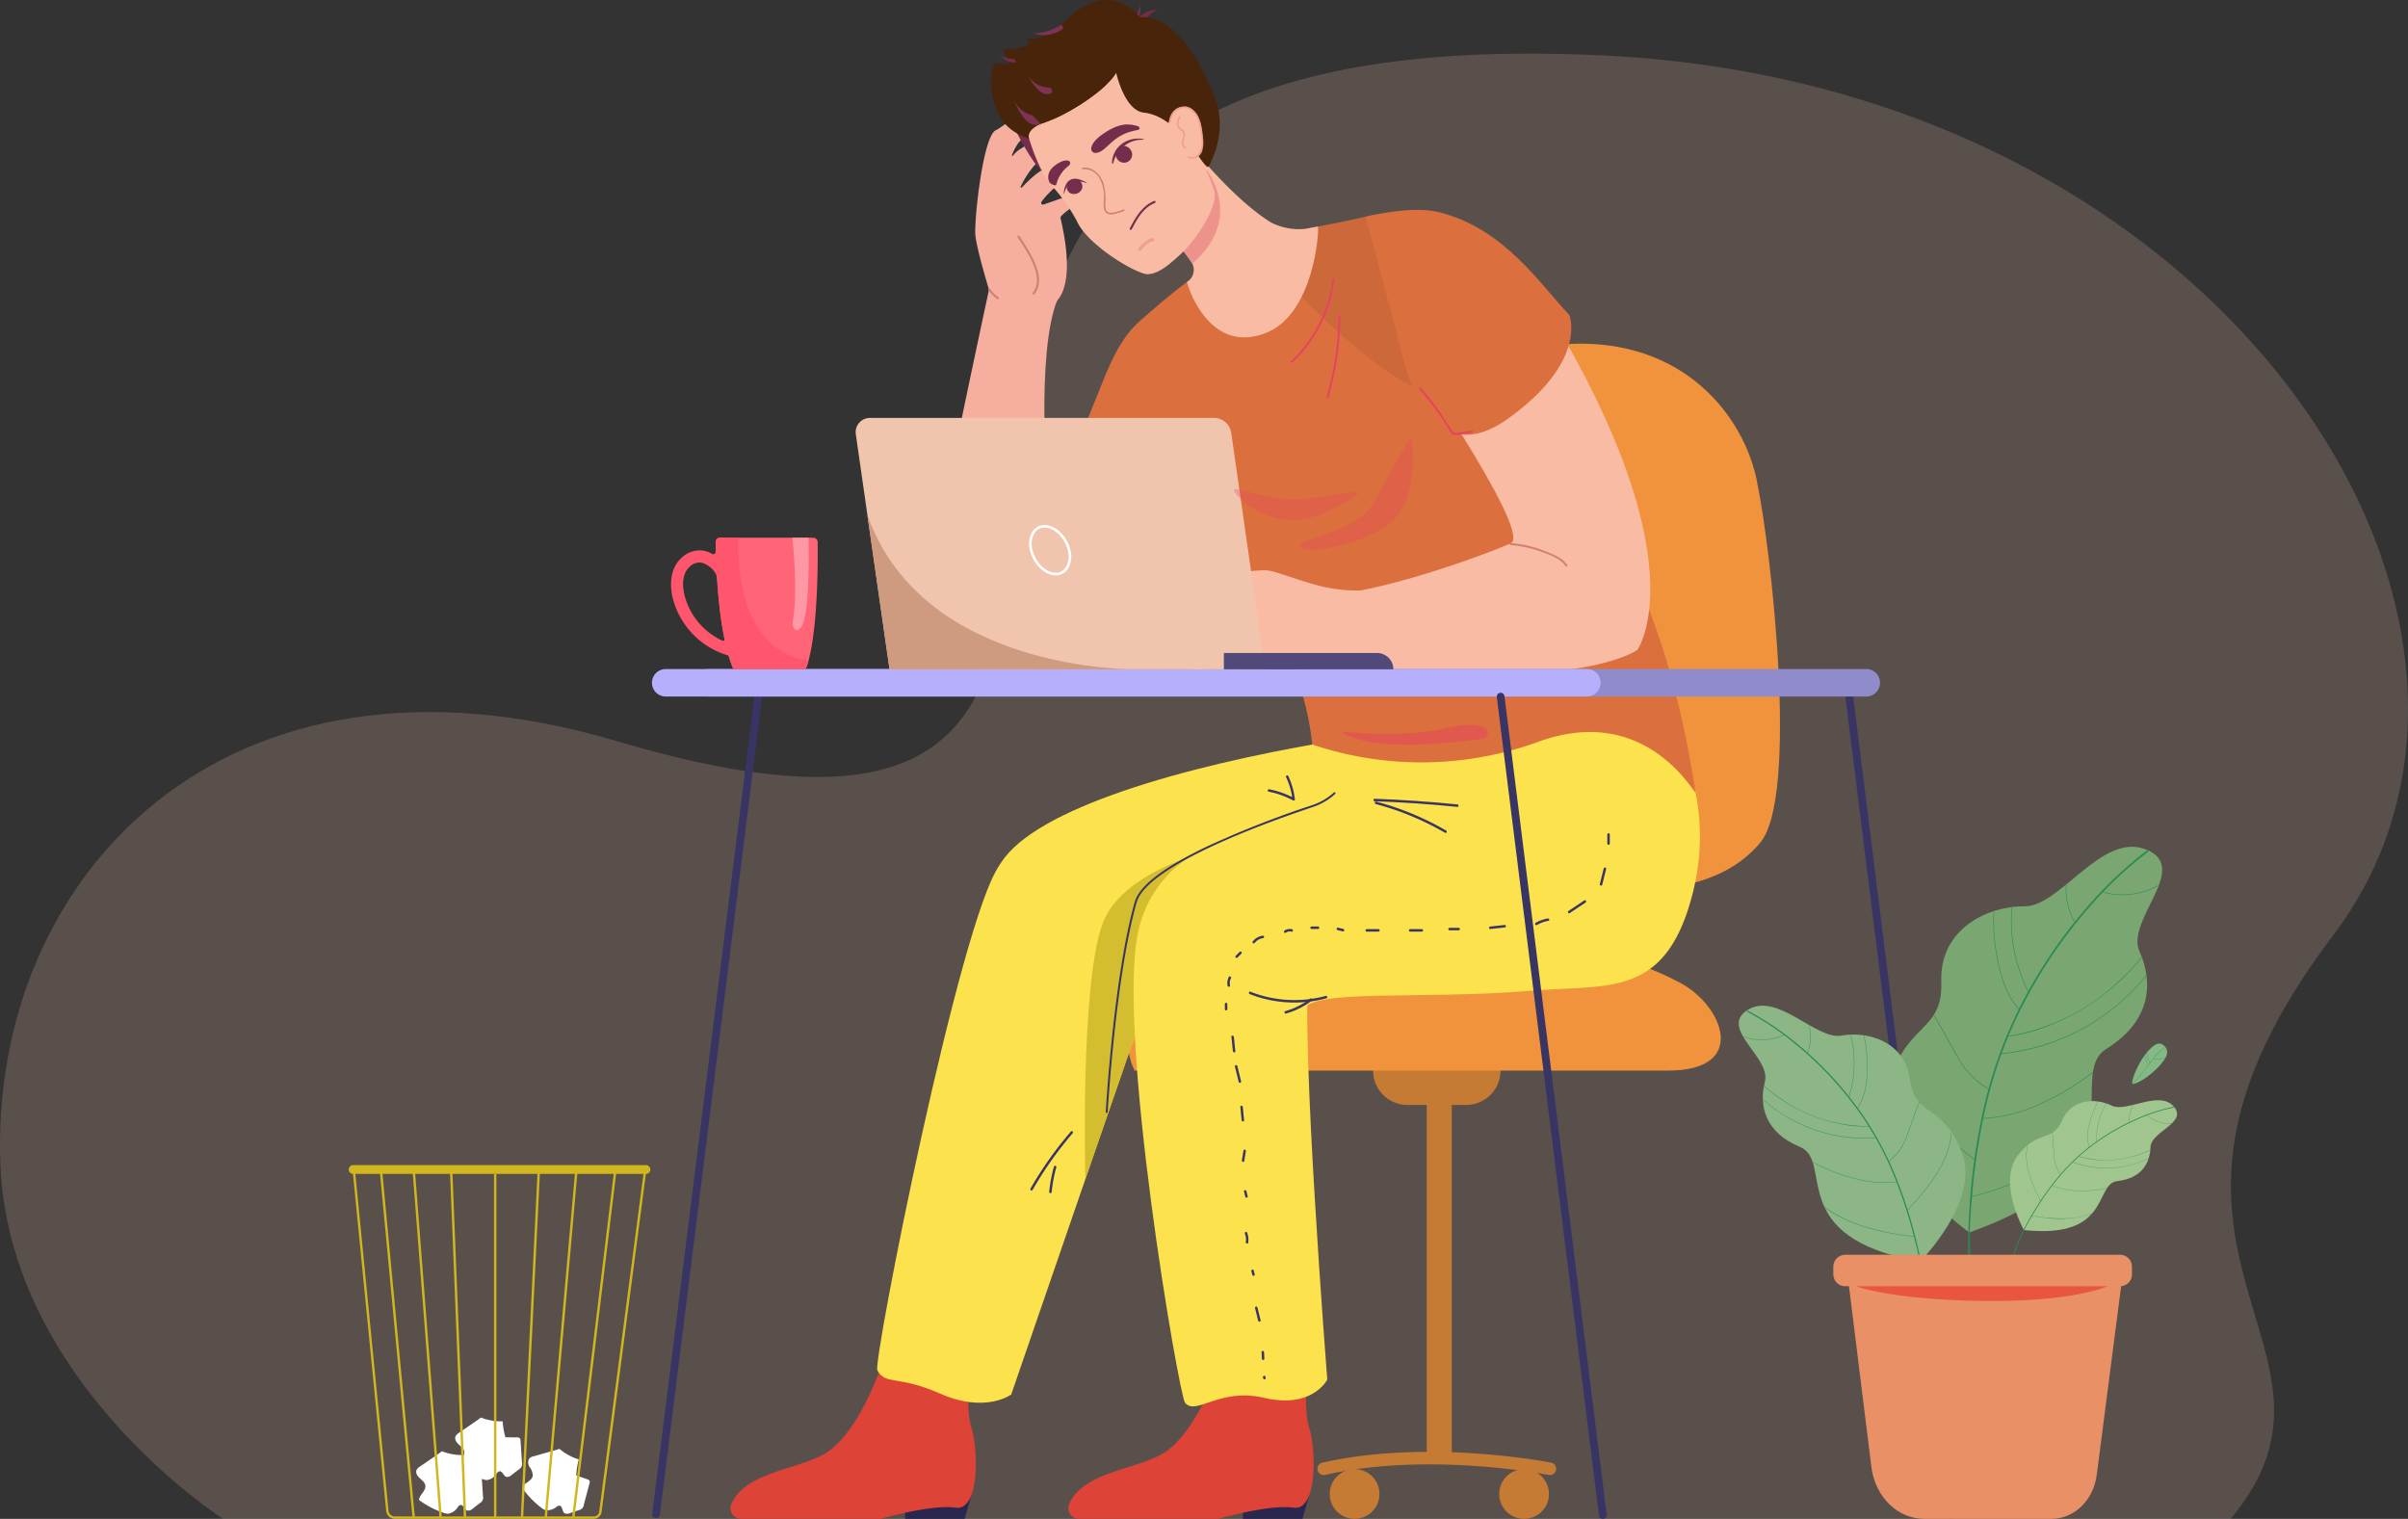 <svg xmlns="http://www.w3.org/2000/svg" xmlns:xlink="http://www.w3.org/1999/xlink" width="467.807" height="295.063" viewBox="0 0 467.807 295.063">
  <rect x="0" y="0" width="467.807" height="295.063" fill="#333333" stroke="none"/>
  <defs>
    <clipPath id="clip-path">
      <rect id="Rectangle_6545" data-name="Rectangle 6545" width="467.807" height="295.063" fill="none"/>
    </clipPath>
    <clipPath id="clip-path-3">
      <rect id="Rectangle_6530" data-name="Rectangle 6530" width="467.807" height="284.648" fill="none"/>
    </clipPath>
    <clipPath id="clip-path-4">
      <rect id="Rectangle_6539" data-name="Rectangle 6539" width="58.604" height="68.718" fill="#d1b61e"/>
    </clipPath>
    <clipPath id="clip-path-5">
      <rect id="Rectangle_6540" data-name="Rectangle 6540" width="48.879" height="2.868" fill="#e7191b"/>
    </clipPath>
    <clipPath id="clip-path-6">
      <rect id="Rectangle_6541" data-name="Rectangle 6541" width="28.57" height="3.852" fill="none"/>
    </clipPath>
    <clipPath id="clip-path-7">
      <rect id="Rectangle_6542" data-name="Rectangle 6542" width="21.851" height="21.411" fill="none"/>
    </clipPath>
    <clipPath id="clip-path-8">
      <rect id="Rectangle_6543" data-name="Rectangle 6543" width="24.208" height="6.009" fill="none"/>
    </clipPath>
  </defs>
  <g id="Group_3044" data-name="Group 3044" transform="translate(0 -0.001)">
    <g id="Group_3043" data-name="Group 3043" transform="translate(0 0.001)" clip-path="url(#clip-path)">
      <g id="Group_3042" data-name="Group 3042">
        <g id="Group_3041" data-name="Group 3041" clip-path="url(#clip-path)">
          <g id="Group_3025" data-name="Group 3025" transform="translate(0 10.414)" opacity="0.2">
            <g id="Group_3024" data-name="Group 3024">
              <g id="Group_3023" data-name="Group 3023" clip-path="url(#clip-path-3)">
                <path id="Path_801" data-name="Path 801" d="M433.361,317.493H43.336S1.6,290.906.064,248.416c-2.008-55.7,43.516-104.6,119.727-82.016,152.048,45.068-7.547-143.282,192.342-133.161C433.29,39.374,498.908,143.99,453.216,204.21c-47.029,61.982,8.265,79.594-19.855,113.282" transform="translate(0 -32.845)" fill="#f0c5af"/>
              </g>
            </g>
          </g>
          <path id="Path_802" data-name="Path 802" d="M562.683,648.174h11.389a6.685,6.685,0,0,0,0-13.37H562.683a6.685,6.685,0,0,0,0,13.37" transform="translate(-289.251 -433.514)" fill="#c67b35"/>
          <rect id="Rectangle_6531" data-name="Rectangle 6531" width="4.873" height="79.395" transform="translate(277.176 202.865)" fill="#c67b35"/>
          <path id="Path_803" data-name="Path 803" d="M523.12,894a1.228,1.228,0,0,0,.271-.03c20.142-4.589,43.206-.04,43.437.006a1.216,1.216,0,0,0,.481-2.384c-.235-.047-23.8-4.7-44.458.006a1.216,1.216,0,0,0,.269,2.4" transform="translate(-265.968 -607.441)" fill="#c67b35"/>
          <path id="Path_804" data-name="Path 804" d="M535.982,904.91a4.828,4.828,0,1,0-4.828,4.828,4.828,4.828,0,0,0,4.828-4.828" transform="translate(-235.067 -614.675)" fill="#c67b35"/>
          <path id="Path_805" data-name="Path 805" d="M639.832,904.91A4.828,4.828,0,1,0,635,909.738a4.828,4.828,0,0,0,4.828-4.828" transform="translate(-371.847 -614.675)" fill="#c67b35"/>
          <path id="Path_806" data-name="Path 806" d="M512.6,507.186s-2.228,18.57-1.733,26.493h-9.484s-.42-16.341,3.789-26.493,7.428,0,7.428,0" transform="translate(-203.777 -343.281)" fill="#383463"/>
          <path id="Path_807" data-name="Path 807" d="M525.995,605.628h-103.7s-6.517-10.974,10.155-18.255,46.753-1.154,57.337-3.382,22.972-3.551,38.363,4.528c8.537,4.482,13.443,17.109-2.154,17.109" transform="translate(-201.852 -397.653)" fill="#f0933c"/>
          <path id="Path_808" data-name="Path 808" d="M425.3,316.625c-9.886-.683-31.816-3.838-38.129-12.565-7.525-10.4,2.476-84,32.435-91.671s44.814,10.4,47.785,24.512,8.17,61.65.743,70.564-20.426,10.708-42.833,9.161" transform="translate(-126.144 -143.793)" fill="#f0933c"/>
          <path id="Path_809" data-name="Path 809" d="M880.083,917.97V920.4H891.66l1.332-4.7Z" transform="translate(-704.249 -625.338)" fill="#29274f"/>
          <path id="Path_810" data-name="Path 810" d="M906.625,837.789s-4.319,12.921-10.883,16.763c-5.293,3.1-15.408,3.562-18.1,9.717a2.077,2.077,0,0,0,1.825,2.929h27.162s9.883-2.868,14.547-2.169,4.442-11.082,3.109-15.436-.222-11.8-.222-11.8Z" transform="translate(-735.538 -572.135)" fill="#dd4336"/>
          <path id="Path_811" data-name="Path 811" d="M564.033,439.007s10.879,14.176,4.964,35.14c-5.388,19.1-16.428,16.337-31.312,17.593-21.192,1.787-43.319-.562-44,3.986-1.054,7.052-29.71-2.49-29.71-2.49s-33.079-16.028-29.955-24.458c7.979-21.533,107.185-33.951,130.012-29.771" transform="translate(-240.509 -299.253)" fill="#fce24c"/>
          <path id="Path_812" data-name="Path 812" d="M785.665,516.791c-7.66,10.558-24.606,96.374-23.7,98.047,1.594,2.937,4.056.931,12.2,4.53,8.84,3.906,13.811.166,13.811.166s5.806-16.916,15.666-45.5c3.538-10.256,7.373-21.356,11.26-32.584,12.913-37.3-22.229-34.325-29.24-24.663" transform="translate(-591.523 -348.635)" fill="#fce24c"/>
          <path id="Path_813" data-name="Path 813" d="M752.609,539.042c-4.258,12.256-3.24,49.36-3.24,49.36l9.614-27.84,9.756-34.4s-13.021,3.928-16.131,12.88" transform="translate(-538.516 -359.322)" fill="#d5bd30"/>
          <path id="Path_814" data-name="Path 814" d="M740.963,177.509s-6.781,31.347-8.449,40.989c-3.849,22.247,6.7,32.7,6.7,32.7s31.2,8.554,45.422-45.477l-11.487-19.8L752.97,218.371c-.882-1.2-2.825-28.705,1.218-38.726Z" transform="translate(-548.832 -121.223)" fill="#f6af9e"/>
          <path id="Path_815" data-name="Path 815" d="M673.108,917.97V920.4h11.577l1.332-4.7Z" transform="translate(-431.645 -625.338)" fill="#29274f"/>
          <path id="Path_816" data-name="Path 816" d="M699.65,837.789s-4.319,12.921-10.883,16.763c-5.293,3.1-15.408,3.562-18.1,9.717a2.078,2.078,0,0,0,1.825,2.929H699.65s9.883-2.868,14.547-2.169,4.442-11.082,3.109-15.436-.222-11.8-.222-11.8Z" transform="translate(-462.934 -572.135)" fill="#dd4336"/>
          <path id="Path_817" data-name="Path 817" d="M672.136,624.49c2.106,2.595,6.68-3,15.348-.959,9.407,2.216,12.279-3.536,12.279-3.536s-5.286-67.463-3.527-79.214c5.223-34.89-28.117-30.036-33.154-8.06-4.394,19.172,7.854,90.292,9.054,91.77" transform="translate(-441.912 -351.978)" fill="#fce24c"/>
          <path id="Path_818" data-name="Path 818" d="M500.669,142.6c22.182,38.283,40.271,50.612,48.106,101.4.2,1.271-9.1-17.554-30.49-9.789a66.5,66.5,0,0,1-43.959.543c-3.744-35.39-37.79-48.161-37.79-48.161l6.06-34.052c23.817-18.1,46.69-20.48,46.69-20.48s4.193-1.87,11.381,10.535" transform="translate(-219.392 -90.121)" fill="#db6f3d"/>
          <path id="Path_819" data-name="Path 819" d="M740.086,146.557s-.082,1.035-.258,2.82c-.093.964-.217,2.15-.369,3.51-.365,3.255-.9,7.5-1.626,12.115-2.134,13.489,1.745,17.875-4.389,21.691-1.191.739-10.909,23.783-11.834,23.622-14.658-2.547-21.852-16.381-19.267-21.015,6.3-11.291,7.447-21.225,13.977-26.911,2.375-2.067,5.79-5.111,9.1-7.521,4.935-3.6,10.238-5.867,12.822-7.295,1.168-.647,1.846-1.018,1.846-1.018" transform="translate(-494.819 -100.085)" fill="#db6f3d"/>
          <path id="Path_820" data-name="Path 820" d="M577.972,165.77a41.262,41.262,0,0,0-14.236.465c-7.051,1.695-19.331-8.63-28.509-17.722-2.717-2.693-5.16-5.274-7.115-7.407-.839-.916-1.589-1.747-2.23-2.47s-1.174-1.329-1.588-1.8c-.622-.718-.963-1.125-.963-1.125s6.02-.913,13.6-2.361c2.935-.562,6.105-1.2,9.251-1.9,10.82-2.41,11.546,2.66,23.239,8.171s18.42,27.32,8.554,26.154" transform="translate(-280.874 -89.345)" fill="#cc683a"/>
          <path id="Path_821" data-name="Path 821" d="M700.258,87.3a12.006,12.006,0,0,1-6.811-1.248c-10.091-6.3-22.362-23.3-21.135-23.3-.119.094-5.4,17.272-4.464,19.558.562,1.368,8.912,8.707,10.35,11.758a2.771,2.771,0,0,1-1.037,3.57c.2,1.135,4.513,14.346,15.516,9.815,9.024-3.717,10.145-19.256,9.939-20.6-.806.154-1.594.3-2.359.443" transform="translate(-446.563 -42.853)" fill="#fabba5"/>
          <path id="Path_822" data-name="Path 822" d="M467.759,260.051s22.062.223,35.6.751c22.56.881,29.989-4.4,29.989-4.4s12.263-17.023-17.361-65.849l-29.17,5.118s26.042,37.487,22.013,39.956c-1.272.779-34.93,14.084-44.583,9.227Z" transform="translate(-215.261 -130.133)" fill="#fabba5"/>
          <path id="Path_823" data-name="Path 823" d="M677.193,608.812A23.755,23.755,0,0,1,662.3,608c-.283-.111-.16-.574.128-.462a23.326,23.326,0,0,0,14.643.816.24.24,0,0,1,.127.462" transform="translate(-419.511 -414.88)" fill="#383463"/>
          <path id="Path_824" data-name="Path 824" d="M671.5,614.118a14.678,14.678,0,0,0,4.89-2.451c.245-.186.484.229.242.413a15.026,15.026,0,0,1-5,2.5.24.24,0,0,1-.127-.462" transform="translate(-421.801 -417.682)" fill="#383463"/>
          <path id="Path_825" data-name="Path 825" d="M685.957,475.169a14.25,14.25,0,0,1,1.3,4.531c.022.191-.216.284-.36.207a16.712,16.712,0,0,0-4.748-1.7c-.3-.059-.174-.521.127-.462a17.148,17.148,0,0,1,4.863,1.743l-.36.207a13.51,13.51,0,0,0-1.23-4.29c-.132-.277.281-.52.414-.242" transform="translate(-435.693 -324.414)" fill="#383463"/>
          <path id="Path_826" data-name="Path 826" d="M657.283,547.685a.192.192,0,0,0,.191-.181c.015-.272,1.519-26.293,5.629-40.727,2.012-7.068,24.486-15.271,34.055-18.469a12.117,12.117,0,0,0,4.516-2.6.191.191,0,1,0-.272-.269,11.977,11.977,0,0,1-4.365,2.506,189.237,189.237,0,0,0-20.06,7.875c-8.555,4.057-13.347,7.708-14.242,10.852-4.121,14.475-5.628,40.539-5.643,40.811a.192.192,0,0,0,.181.2h.01" transform="translate(-442.278 -331.473)" fill="#383463"/>
          <path id="Path_827" data-name="Path 827" d="M826.155,693.378a70.607,70.607,0,0,0-7.788,11.011.24.24,0,0,1-.414-.242,71.3,71.3,0,0,1,7.863-11.108c.2-.234.539.106.339.339" transform="translate(-617.762 -473.23)" fill="#383463"/>
          <path id="Path_828" data-name="Path 828" d="M829.48,714.5a27.718,27.718,0,0,0-.906,4.8c-.03.3-.509.307-.479,0a28.444,28.444,0,0,1,.923-4.928.24.24,0,0,1,.462.127" transform="translate(-624.263 -487.734)" fill="#383463"/>
          <path id="Path_829" data-name="Path 829" d="M581.924,489.37q8.058.287,16.081,1.1c.3.031.307.51,0,.479q-8.022-.817-16.081-1.1c-.307-.011-.308-.49,0-.479" transform="translate(-314.876 -334.195)" fill="#383463"/>
          <path id="Path_830" data-name="Path 830" d="M589.166,491.1a55.349,55.349,0,0,1,13.6,5.637.24.24,0,0,1-.242.413,54.882,54.882,0,0,0-13.483-5.589.24.24,0,0,1,.127-.462" transform="translate(-321.796 -335.37)" fill="#383463"/>
          <path id="Path_831" data-name="Path 831" d="M489.527,510.724v1.787a.24.24,0,0,1-.479,0v-1.787a.24.24,0,0,1,.479,0" transform="translate(-176.792 -348.621)" fill="#383463"/>
          <path id="Path_832" data-name="Path 832" d="M492.5,531.766l-.761,3.065a.24.24,0,0,1-.462-.128l.761-3.065a.24.24,0,0,1,.462.127" transform="translate(-180.475 -362.946)" fill="#383463"/>
          <path id="Path_833" data-name="Path 833" d="M506.977,551.977l-3.063,2.044c-.257.172-.5-.243-.242-.413l3.063-2.044c.257-.171.5.243.242.414" transform="translate(-198.953 -376.641)" fill="#383463"/>
          <path id="Path_834" data-name="Path 834" d="M528.7,563.15a6.59,6.59,0,0,0-2.221.806.239.239,0,0,1-.242-.413,6.967,6.967,0,0,1,2.336-.854c.3-.052.431.409.127.462" transform="translate(-227.891 -384.263)" fill="#383463"/>
          <path id="Path_835" data-name="Path 835" d="M555.742,567.18l-2.8.3c-.306.033-.3-.446,0-.479l2.8-.3c.306-.033.3.446,0,.479" transform="translate(-263.422 -387.005)" fill="#383463"/>
          <path id="Path_836" data-name="Path 836" d="M582.89,568.923H581.1a.24.24,0,0,1,0-.479h1.787a.24.24,0,0,1,0,.479" transform="translate(-299.502 -388.196)" fill="#383463"/>
          <path id="Path_837" data-name="Path 837" d="M605.946,569.728h-2.3a.24.24,0,0,1,0-.479h2.3a.24.24,0,0,1,0,.479" transform="translate(-329.707 -388.746)" fill="#383463"/>
          <path id="Path_838" data-name="Path 838" d="M632.519,569.728h-2.3a.24.24,0,0,1,0-.479h2.3a.24.24,0,0,1,0,.479" transform="translate(-364.706 -388.746)" fill="#383463"/>
          <path id="Path_839" data-name="Path 839" d="M652.886,569.056l-1.02-.26a.239.239,0,0,1,.127-.461l1.02.259a.24.24,0,0,1-.127.462" transform="translate(-392.022 -388.116)" fill="#383463"/>
          <path id="Path_840" data-name="Path 840" d="M668.539,568.117h-1.277a.24.24,0,0,1,0-.479h1.277a.24.24,0,0,1,0,.479" transform="translate(-412.471 -387.646)" fill="#383463"/>
          <path id="Path_841" data-name="Path 841" d="M684.589,569.674a1.37,1.37,0,0,0-1.1.2c-.258.169-.5-.245-.242-.413a1.851,1.851,0,0,1,1.467-.247c.3.072.173.534-.127.461" transform="translate(-433.696 -388.684)" fill="#383463"/>
          <path id="Path_842" data-name="Path 842" d="M702.9,573.758a2.331,2.331,0,0,0-1.575.9c-.184.242-.6,0-.413-.242a2.867,2.867,0,0,1,1.988-1.142c.305-.037.3.442,0,.479" transform="translate(-457.551 -391.497)" fill="#383463"/>
          <path id="Path_843" data-name="Path 843" d="M715.688,583.346l-.766.766a.239.239,0,0,1-.338-.339l.766-.766a.24.24,0,0,1,.339.339" transform="translate(-474.515 -398.094)" fill="#383463"/>
          <path id="Path_844" data-name="Path 844" d="M721.751,598.55a1.981,1.981,0,0,0-.185,1.357c.065.3-.4.429-.462.127a2.509,2.509,0,0,1,.233-1.726c.143-.273.557-.031.414.242" transform="translate(-482.609 -408.509)" fill="#383463"/>
          <path id="Path_845" data-name="Path 845" d="M723.85,614.6v1.021a.24.24,0,0,1-.479,0V614.6a.24.24,0,0,1,.479,0" transform="translate(-485.416 -419.558)" fill="#383463"/>
          <path id="Path_846" data-name="Path 846" d="M718.925,634.737l.29,2.8c.032.306-.447.3-.479,0l-.291-2.8c-.032-.306.447-.3.479,0" transform="translate(-479.22 -433.313)" fill="#383463"/>
          <path id="Path_847" data-name="Path 847" d="M715.38,652.754l.732,2.975a.24.24,0,0,1-.465.115l-.731-2.975a.239.239,0,0,1,.465-.114" transform="translate(-475.001 -445.653)" fill="#383463"/>
          <path id="Path_848" data-name="Path 848" d="M713.575,677.672q.126,1.294.252,2.588c.03.305-.449.29-.479-.013l-.252-2.588c-.03-.305.449-.29.479.013" transform="translate(-472.135 -462.629)" fill="#383463"/>
          <path id="Path_849" data-name="Path 849" d="M712.778,704.638l-.317,1.919c-.05.3-.509.165-.459-.136l.317-1.919c.05-.3.509-.165.459.136" transform="translate(-470.741 -480.996)" fill="#383463"/>
          <path id="Path_850" data-name="Path 850" d="M711.353,729.332l.244.992a.239.239,0,0,1-.465.114l-.244-.992a.239.239,0,0,1,.465-.114" transform="translate(-469.21 -497.949)" fill="#383463"/>
          <path id="Path_851" data-name="Path 851" d="M710.872,754.84a3.564,3.564,0,0,1,.215,1.98c-.052.3-.51.165-.459-.136a2.962,2.962,0,0,0-.174-1.61c-.114-.282.3-.519.418-.234" transform="translate(-468.606 -515.4)" fill="#383463"/>
          <path id="Path_852" data-name="Path 852" d="M707.045,777.979l.183.744a.239.239,0,0,1-.465.114l-.183-.744a.24.24,0,0,1,.465-.114" transform="translate(-463.475 -531.17)" fill="#383463"/>
          <path id="Path_853" data-name="Path 853" d="M703.443,800.643l.61,2.479a.24.24,0,0,1-.465.115l-.61-2.479a.24.24,0,0,1,.465-.115" transform="translate(-459.158 -546.648)" fill="#383463"/>
          <path id="Path_854" data-name="Path 854" d="M701.164,827.881l.059,1.3c.014.308-.465.294-.479-.013q-.029-.651-.059-1.3c-.014-.307.465-.294.479.013" transform="translate(-455.596 -565.207)" fill="#383463"/>
          <path id="Path_855" data-name="Path 855" d="M700.3,843.019l.061.248a.24.24,0,0,1-.465.115l-.061-.248a.24.24,0,0,1,.465-.114" transform="translate(-454.476 -575.587)" fill="#383463"/>
          <path id="Path_856" data-name="Path 856" d="M512.639,129.919s8.843-2.253,14.273-.881c12.824,3.241,19.689,14.137,25.307,19.982,0,0,3.679,9.083-12.142,20.28-15.984,11.312-20.531-13.474-20.531-13.474Z" transform="translate(-247.334 -87.819)" fill="#db6f3d"/>
          <path id="Path_857" data-name="Path 857" d="M743.347,310.373a45.123,45.123,0,0,1,13.545,6.686c.2.143.016.482-.184.338a44.814,44.814,0,0,0-13.452-6.65c-.236-.071-.147-.445.09-.374" transform="translate(-524.805 -211.951)" fill="#e84261"/>
          <path id="Path_858" data-name="Path 858" d="M666.183,170.885a26.9,26.9,0,0,1-8.16,16.11c-.179.171-.413-.135-.236-.3a26.483,26.483,0,0,0,8.015-15.859.192.192,0,0,1,.381.053" transform="translate(-406.935 -116.553)" fill="#e84261"/>
          <path id="Path_859" data-name="Path 859" d="M656.8,193.173a58,58,0,0,1-2.32,15.866c-.069.238-.423.088-.355-.148a57.345,57.345,0,0,0,2.294-15.672c0-.244.383-.294.381-.047" transform="translate(-396.409 -131.809)" fill="#e84261"/>
          <path id="Path_860" data-name="Path 860" d="M583.2,246.056l-2.062.315c-.382.058-1.184.32-1.587.144-.56-.244-.809-.963-1.113-1.448a60.355,60.355,0,0,0-5.553-7.469c-.162-.187.12-.448.283-.261a61.844,61.844,0,0,1,4.093,5.25,24.324,24.324,0,0,0,1.807,2.768,1.137,1.137,0,0,0,1.467.72l.516-.079c.684-.047,1.383-.212,2.062-.315.243-.037.332.337.087.374" transform="translate(-297.173 -162.036)" fill="#e84261"/>
          <path id="Path_861" data-name="Path 861" d="M515.2,332.709a23,23,0,0,1,6.581,1.526c1.533.616,3.5,1.324,4.421,2.769.133.209-.206.389-.339.182-1-1.569-3.573-2.4-5.244-2.973a22.907,22.907,0,0,0-5.428-1.12c-.246-.022-.238-.406.009-.384" transform="translate(-221.724 -227.21)" fill="#cf8171"/>
          <path id="Path_862" data-name="Path 862" d="M647.872,353.973c.919-2.492,17.1-4.725,20.231-4.574,1.868.09,6.6,2.128,11,3.168a32.114,32.114,0,0,0,7.26.765L682.4,363.1s-.711,6.293-17.1,2.927c-.819-.168-3.315,5.01-4.593,4.473-.716-.3,1.154-5.18,1.866-7.7a.343.343,0,0,0-.513-.389c-2.911,2.068-6.441,8.2-8.29,7.327-.391-.185,1.043-4.034,1.879-6.474.448-1.308,2.079-3.143,3.5-4.564a.145.145,0,0,0-.162-.232,17.538,17.538,0,0,0-4.355,3.074c-1.576,1.615-5.187,6.3-7.671,5.863-1.036-.18,3.319-6.264,4.779-8.915a5.272,5.272,0,0,1,1.174-1.332.116.116,0,0,0-.122-.193,12.11,12.11,0,0,0-2.21,1.224c-2.81,2.558-5.983,6.293-8.477,5.365-.649-.241,5.4-8.557,5.78-9.578" transform="translate(-422.145 -238.603)" fill="#fabba5"/>
          <path id="Path_863" data-name="Path 863" d="M815.771,66.647c-2.465.991-4.231,17.231-3.99,20.354.263,3.41,4.528,16.772,4.528,16.772l9.579-2.879s6.27-.892,2.433-17.182c-.192-.814,4.913-3.458,4.338-4.72-.322-.707-5.144,1.3-7.646,2.087a.343.343,0,0,1-.4-.5c1.984-2.969,8.013-6.674,7.086-8.5-.2-.385-4,1.159-6.418,2.065-1.3.486-3.081,2.168-4.461,3.626a.145.145,0,0,1-.237-.155,17.526,17.526,0,0,1,2.948-4.441c1.569-1.622,6.145-5.366,5.64-7.837-.211-1.03-6.166,3.5-8.774,5.033a5.277,5.277,0,0,0-1.3,1.212.116.116,0,0,1-.2-.117,12.092,12.092,0,0,1,1.161-2.244c2.475-2.882,6.118-6.162,5.119-8.628-.26-.642-8.4,5.648-9.408,6.054" transform="translate(-622.297 -41.348)" fill="#f6af9e"/>
          <path id="Path_864" data-name="Path 864" d="M732.156,103.566s7.745,9.387-2.634,18.374l-1.776-2.5Z" transform="translate(-497.887 -70.726)" fill="#ed938b"/>
          <path id="Path_865" data-name="Path 865" d="M766.028,7.86a5.46,5.46,0,0,1,4.034-1.987,5.8,5.8,0,0,0-2.581,2.239c-.957,1.6-1.453-.252-1.453-.252" transform="translate(-545.154 -4.01)" fill="#752d4b"/>
          <path id="Path_866" data-name="Path 866" d="M777.506,7.693a5.687,5.687,0,0,0,1.307-4.378,5.94,5.94,0,0,1-1.773,2.948c-1.405,1.212.465,1.43.465,1.43" transform="translate(-557.297 -2.264)" fill="#752d4b"/>
          <path id="Path_867" data-name="Path 867" d="M835.456,77.467s3.334,6.7,5.2,8.029-2.382-8.911-2.382-8.911Z" transform="translate(-638.237 -52.301)" fill="#752d4b"/>
          <path id="Path_868" data-name="Path 868" d="M767.6,66.733c1.2,3.218-3.827,10.223-6.376,12.521-1.68,1.515-4.166,3.96-6.531,3.954-2-.005-11.567-5.514-13.71-10.345a33.268,33.268,0,0,0-4.624-6.591c-3.294-3.436-5.263-11.6-5.263-11.6,4.965-15.378,22.086-10.959,25.906-7.262s6.934,9.505,10.6,19.325" transform="translate(-531.794 -29.942)" fill="#fabba5"/>
          <path id="Path_869" data-name="Path 869" d="M786.063,77.332c.656-.111.539-.655-.113-.823-1.55-.4-3.4-.693-6.8,1.74-3.188,2.285-2.176,4.282-.253,3.255,1.685-.9,2.811-3.436,7.166-4.173" transform="translate(-565.103 -52.066)" fill="#752d4b"/>
          <path id="Path_870" data-name="Path 870" d="M821.192,103.009c-.091.344-1.2-.14-1.364-.533-.379-.935-.37-2.236,1.467-3.458,2.018-1.343,3.2-.556,2.3.324a6.461,6.461,0,0,0-2.406,3.667" transform="translate(-615.99 -67.128)" fill="#752d4b"/>
          <path id="Path_871" data-name="Path 871" d="M813.239,110.236a3.91,3.91,0,0,0-2.869.142,1.738,1.738,0,0,0-.514.479,10.979,10.979,0,0,0-.647,1.654c-.089.219-.113-4.186,3.491-2.7.121.05.25.106.383.173s.3.152.453.243c.38.22.179.13-.3.01" transform="translate(-602.512 -74.781)" fill="#752d4b"/>
          <path id="Path_872" data-name="Path 872" d="M814.761,110.2a3.085,3.085,0,0,1,.377.691,1.359,1.359,0,0,1,.019.864,1.638,1.638,0,0,1-.951.95,1.789,1.789,0,0,1-1.167.025,1.388,1.388,0,0,1-.862-1.221c.008-.158.017-.315.028-.429s.009-.171.009-.171l1.072-.493.529-.332.219-.078.272.119c.122.05.324.009.457.076" transform="translate(-604.943 -75.124)" fill="#752d4b"/>
          <path id="Path_873" data-name="Path 873" d="M784.639,90.076a1.578,1.578,0,1,1-2.562,1.836,1.7,1.7,0,0,1-.308-.791,1.61,1.61,0,0,1,.1-.779c.481-.35.964-.68,1.426-.974a1.65,1.65,0,0,1,1.084.416,1.688,1.688,0,0,1,.265.292" transform="translate(-565.039 -61.03)" fill="#752d4b"/>
          <path id="Path_874" data-name="Path 874" d="M780.611,84.967c.6.413-2.068-.609-4.592,2.111a6.205,6.205,0,0,0-1.262,2.534c-.088.322-.3.066-.244-.265a4.81,4.81,0,0,1,1.571-3.183,5.326,5.326,0,0,1,4.527-1.2" transform="translate(-558.476 -57.943)" fill="#752d4b"/>
          <path id="Path_875" data-name="Path 875" d="M786.512,102.981a3.326,3.326,0,0,1,3.112,1.545,6.8,6.8,0,0,1,.994,3.9c.012.9-.361,2.581.633,3.165a2.094,2.094,0,0,0,1.44.06,8.215,8.215,0,0,0,1.842-.582c.174-.077.065-.368-.111-.29a7.848,7.848,0,0,1-2.079.617c-.609.088-1.162.012-1.367-.7a3.708,3.708,0,0,1-.074-1.133,12,12,0,0,0-.294-3.6c-.513-1.821-2.149-3.584-4.13-3.28-.19.029-.156.335.035.306" transform="translate(-576.156 -70.095)" fill="#cf8171"/>
          <path id="Path_876" data-name="Path 876" d="M768.5,148.175a4.36,4.36,0,0,1,2.407-1.8c.368-.114.145-.693-.221-.58a4.888,4.888,0,0,0-2.664,1.985c-.211.317.264.717.478.4" transform="translate(-546.805 -99.555)" fill="#ef9f8a"/>
          <path id="Path_877" data-name="Path 877" d="M771.6,19.842c2.453,6.525-1.342,12.925-1.342,12.925-.877.965-5.342-9.683-12.586-10.48-3.809-.42-5.382-7.766-5.382-7.766l-.025.039a.23.23,0,0,0-.015.025,7.669,7.669,0,0,1-.712,1.009s-.005.007-.009.01a19.454,19.454,0,0,1-2.949,2.812,38.653,38.653,0,0,1-3.349,2.368c-1.252.791-2.526,1.51-3.707,2.1A23.312,23.312,0,0,1,738.5,24.17a9.373,9.373,0,0,0-1.349.55,5.583,5.583,0,0,0-.765.462c-1.508,1.1-1.005,2.19-1.005,2.19-4.634-1.621-5.762-4.144-6.677-6.593a12.08,12.08,0,0,1-.014-8.221,4.086,4.086,0,0,0,3.325-.1,4.747,4.747,0,0,1-.8-.731A3.835,3.835,0,0,1,730.327,10a.009.009,0,0,0,0-.006s5.191.758,12-5.422c9.279-8.427,14.513-.821,14.513-.821,7.088-.567,12.312,9.569,14.764,16.095" transform="translate(-535.45 -0.408)" fill="#47240a"/>
          <path id="Path_878" data-name="Path 878" d="M738.594,71.013s-.37-5.656,3.177-5.515,3.56,5.09,3.583,6.976c.024,2.019-.513,2.42-2.481,3.172s-4.279-4.633-4.279-4.633" transform="translate(-511.744 -44.727)" fill="#fabba5"/>
          <path id="Path_879" data-name="Path 879" d="M741.682,75.158a2.111,2.111,0,0,0,2.825-1.556,6.3,6.3,0,0,0,.109-2.3,16.017,16.017,0,0,0-.434-2.765c-.406-1.512-1.365-3.289-3.094-3.39a3.008,3.008,0,0,0-3.014,2.935c-.022.209.3.27.32.061a2.683,2.683,0,0,1,2.868-2.653c1.624.228,2.395,2.109,2.709,3.527a12.373,12.373,0,0,1,.343,3.858c-.131,1.188-1.135,2.65-2.508,1.987-.191-.092-.317.2-.125.3" transform="translate(-510.897 -44.485)" fill="#ef9f8a"/>
          <path id="Path_880" data-name="Path 880" d="M748.881,71.279a2.378,2.378,0,0,0-.424,1.479,1.782,1.782,0,0,0,.868,1.283c.866.7.146,1.479.126,2.333a1.155,1.155,0,0,0,.643,1.129c.192.091.318-.206.126-.3-1.048-.494.16-2.074-.244-2.933-.168-.356-.484-.453-.765-.692a1.584,1.584,0,0,1-.073-2.09c.106-.174-.149-.389-.256-.212" transform="translate(-519.832 -48.632)" fill="#ef9f8a"/>
          <path id="Path_881" data-name="Path 881" d="M799.295,3.339c.908,4.625-4.546,10.772-4.546,10.772l-.025.039a.161.161,0,0,0-.015.024c-.093.136-.339.5-.712,1.009,0,0,0,.007-.009.01a19.417,19.417,0,0,1-2.949,2.811,38.6,38.6,0,0,1-3.349,2.368c-1.253.791-2.526,1.51-3.707,2.1-1.12.558-2.2.9-3.024,1.286-3.772,1.756-4.141-5.722-4.141-5.722a5.183,5.183,0,0,0,4.264.029c-2.524-1.059-2.325-4.6-2.325-4.6,4.138,2.083,5.993-2.325,5.993-2.325a5.98,5.98,0,0,1-3.926.113,4.821,4.821,0,0,1-3.265-3.812s3.125.862,7.224-3.283c8.756-8.854,14.512-.821,14.512-.821" transform="translate(-577.91 0)" fill="#47240a"/>
          <path id="Path_882" data-name="Path 882" d="M823.818,16.7a6.2,6.2,0,0,0,5.886-.948l-.329-.761a10.1,10.1,0,0,1-5.557,1.709" transform="translate(-623.12 -10.237)" fill="#7e3254"/>
          <path id="Path_883" data-name="Path 883" d="M852.6,33.41s1.689,1.957,3.347,1.465l-.464-.648a4.145,4.145,0,0,1-2.883-.817" transform="translate(-658.488 -22.816)" fill="#752d4b"/>
          <path id="Path_884" data-name="Path 884" d="M837.811,61.406s2.173,6.029,5.138,4.592l-1.55-1.643a5.336,5.336,0,0,1-3.589-2.95" transform="translate(-640.803 -41.935)" fill="#7e3254"/>
          <path id="Path_885" data-name="Path 885" d="M830.661,46.969s1.738,3.4,3.569,3.379.657-1.26.657-1.26a5.2,5.2,0,0,1-4.226-2.118" transform="translate(-630.845 -32.076)" fill="#7e3254"/>
          <path id="Path_886" data-name="Path 886" d="M772.25,123.451c-2.259.92-3.434,3.082-4.5,5.136-.124.238-.483.027-.359-.21,1.132-2.173,2.378-4.361,4.753-5.327.248-.1.356.3.111.4" transform="translate(-547.902 -84.021)" fill="#752d4b"/>
          <path id="Path_887" data-name="Path 887" d="M832.867,299.463c.764,3.849,1.52,7.8.78,11.711-.728,3.848-2.7,7.306-4.645,10.651a.208.208,0,0,1-.359-.21c1.831-3.149,3.68-6.383,4.483-9.972.9-4.024.128-8.1-.66-12.07-.052-.262.349-.374.4-.111" transform="translate(-628.887 -204.404)" fill="#cf8171"/>
          <path id="Path_888" data-name="Path 888" d="M841.727,155.4c2.422-3.1-1.253-8.127-2.962-10.83-.143-.227.217-.436.359-.21,1.828,2.892,5.52,7.971,2.9,11.335-.165.211-.457-.086-.294-.294" transform="translate(-641.078 -98.517)" fill="#cf8171"/>
          <path id="Path_889" data-name="Path 889" d="M863.661,176.9a5.906,5.906,0,0,0,1.59,1.589c.22.149.013.51-.21.359a6.441,6.441,0,0,1-1.739-1.739c-.151-.222.21-.431.359-.21" transform="translate(-671.27 -120.744)" fill="#cf8171"/>
          <path id="Path_890" data-name="Path 890" d="M1116.046,892.911a2.654,2.654,0,0,0-.56-1.689,1.544,1.544,0,0,1-.109-1.7,1.69,1.69,0,0,1,.866-.441l4.212-1.189.782-.255a10.619,10.619,0,0,0,3.763,2.053,14.633,14.633,0,0,0-.492,3.114l2.083.722c.219.076.467.181.533.4a.737.737,0,0,1-.032.4l-1.1,4.115a1.2,1.2,0,0,1-.973,1.1l-1.737.588a1.183,1.183,0,0,1-1.057.012c-.5-.359-.355-1.4-.965-1.461a.887.887,0,0,0-.553.2,2.776,2.776,0,0,1-2.22.652,2.553,2.553,0,0,1-.77-.448,17.448,17.448,0,0,1-3.739-3.919c.437-.946,1.878-1.228,2.073-2.252" transform="translate(-1012.56 -606.176)" fill="#fff"/>
          <path id="Path_891" data-name="Path 891" d="M1181.171,895.793c-.084-.6-.623-1.012-1.073-1.419s-.875-1.014-.65-1.578a1.7,1.7,0,0,1,.679-.7l3.607-2.478.658-.492a10.62,10.62,0,0,0,4.223.736,14.641,14.641,0,0,0,.534,3.107l2.2.015a.75.75,0,0,1,.635.211.74.74,0,0,1,.1.385l.275,4.252a1.2,1.2,0,0,1-.569,1.35l-1.456,1.115a1.184,1.184,0,0,1-1,.351c-.586-.18-.784-1.208-1.383-1.074a.886.886,0,0,0-.458.37,2.774,2.774,0,0,1-1.892,1.331,2.554,2.554,0,0,1-.873-.177,17.451,17.451,0,0,1-4.8-2.511c.11-1.037,1.384-1.766,1.241-2.8" transform="translate(-1098.535 -607.197)" fill="#fff"/>
          <path id="Path_892" data-name="Path 892" d="M1157.281,875.142c-.084-.6-.623-1.012-1.073-1.419s-.875-1.014-.65-1.578a1.692,1.692,0,0,1,.679-.7l3.607-2.478.658-.492a10.621,10.621,0,0,0,4.223.736,14.641,14.641,0,0,0,.534,3.107l2.2.015a.75.75,0,0,1,.635.211.738.738,0,0,1,.1.385q.137,2.126.275,4.252a1.2,1.2,0,0,1-.569,1.35l-1.456,1.115a1.184,1.184,0,0,1-1,.351c-.586-.18-.784-1.208-1.383-1.074a.885.885,0,0,0-.458.37,2.775,2.775,0,0,1-1.893,1.33,2.551,2.551,0,0,1-.873-.177,17.452,17.452,0,0,1-4.8-2.511c.11-1.037,1.384-1.766,1.241-2.8" transform="translate(-1067.07 -593.094)" fill="#fff"/>
          <g id="Group_3028" data-name="Group 3028" transform="translate(67.746 226.345)">
            <g id="Group_3027" data-name="Group 3027" transform="translate(0)">
              <g id="Group_3026" data-name="Group 3026" clip-path="url(#clip-path-4)">
                <path id="Path_893" data-name="Path 893" d="M1087.409,783.7h38.607a1.545,1.545,0,0,0,1.527-1.337l8.755-66.841h-57.174l.119,1.2,6.444,65.421a1.722,1.722,0,0,0,1.722,1.56m48.356-67.71-.089.676-8.6,65.636a1.076,1.076,0,0,1-1.064.931h-38.607a1.257,1.257,0,0,1-1.257-1.138l-6.511-66.1Z" transform="translate(-1078.415 -714.984)" fill="#d1b61e"/>
                <path id="Path_894" data-name="Path 894" d="M1077.705,715.534h56.89a.857.857,0,1,0,0-1.715h-56.89a.857.857,0,0,0,0,1.715" transform="translate(-1076.848 -713.82)" fill="#d1b61e"/>
                <rect id="Rectangle_6532" data-name="Rectangle 6532" width="0.468" height="67.565" transform="translate(33.9 68.355) rotate(-177.223)" fill="#d1b61e"/>
                <rect id="Rectangle_6533" data-name="Rectangle 6533" width="0.468" height="67.751" transform="matrix(-0.996, -0.088, 0.088, -0.996, 38.517, 68.364)" fill="#d1b61e"/>
                <rect id="Rectangle_6534" data-name="Rectangle 6534" width="0.468" height="67.979" transform="translate(43.874 68.371) rotate(-173.096)" fill="#d1b61e"/>
                <rect id="Rectangle_6535" data-name="Rectangle 6535" width="67.688" height="0.467" transform="translate(17.619 68.361) rotate(-94.434)" fill="#d1b61e"/>
                <rect id="Rectangle_6536" data-name="Rectangle 6536" width="67.947" height="0.468" transform="matrix(-0.094, -0.996, 0.996, -0.094, 12.38, 68.367)" fill="#d1b61e"/>
                <rect id="Rectangle_6537" data-name="Rectangle 6537" width="68.072" height="0.468" transform="translate(22.364 68.495) rotate(-92.292)" fill="#d1b61e"/>
                <rect id="Rectangle_6538" data-name="Rectangle 6538" width="0.467" height="66.629" transform="translate(28.223 1.715)" fill="#d1b61e"/>
              </g>
            </g>
          </g>
          <path id="Path_895" data-name="Path 895" d="M1009.128,584.714a.748.748,0,0,0,.741-.655l19.855-158.838a.748.748,0,0,0-1.484-.186l-19.855,158.838a.748.748,0,0,0,.649.835.769.769,0,0,0,.093.006" transform="translate(-881.669 -289.814)" fill="#383463"/>
          <path id="Path_896" data-name="Path 896" d="M297.944,584.826a.786.786,0,0,0,.094-.006.747.747,0,0,0,.649-.834L278.832,425.035a.748.748,0,0,0-1.484.185L297.2,584.171a.748.748,0,0,0,.741.655" transform="translate(81.172 -289.814)" fill="#383463"/>
          <path id="Path_897" data-name="Path 897" d="M325.976,415.243H550.988a2.669,2.669,0,0,0,0-5.337H325.976a2.669,2.669,0,1,0,0,5.337" transform="translate(-188.367 -279.929)" fill="#908ccc"/>
          <path id="Path_898" data-name="Path 898" d="M497.5,415.243H676.354a2.669,2.669,0,1,0,0-5.337H497.5a2.669,2.669,0,1,0,0,5.337" transform="translate(-368.121 -279.929)" fill="#b5affc"/>
          <path id="Path_899" data-name="Path 899" d="M511.552,584.874a.715.715,0,0,0,.094-.006.748.748,0,0,0,.649-.835l-19.855-159a.748.748,0,0,0-1.484.185l19.855,159a.748.748,0,0,0,.741.655" transform="translate(-200.168 -289.812)" fill="#383463"/>
          <path id="Path_900" data-name="Path 900" d="M166.815,593.707s-18.755-13.246-15.925-27.146,10.872-11.2,10.487-21.546,9.153-14.758,16.148-14.666,15.035-14.55,23.7-11.016-4.075,13.685-1.338,19.781,2.235,13.513-6.347,18.858,8.392,23.295-26.725,35.736" transform="translate(215.76 -354.281)" fill="#79a671"/>
          <path id="Path_901" data-name="Path 901" d="M194.109,521.387A73.643,73.643,0,0,0,183,531.811a93.543,93.543,0,0,0-11.984,17.077,84.783,84.783,0,0,0-7.948,20.2,121.572,121.572,0,0,0-3.164,20.071,70.681,70.681,0,0,0,.531,18.4q.18.946.42,1.878c.054.208-.264.319-.318.108-1.468-5.7-1.442-11.81-1.141-17.651a123.542,123.542,0,0,1,2.783-20.494,85.834,85.834,0,0,1,7.229-20.182,93.76,93.76,0,0,1,11.8-17.839,79.206,79.206,0,0,1,11.5-11.345q.6-.474,1.214-.93c.174-.129.363.149.189.278" transform="translate(223.139 -355.848)" fill="#288b54"/>
          <path id="Path_902" data-name="Path 902" d="M264.968,652.195c2.123,8.119,8.9,13.593,15.195,18.562.052.041-.015.12-.067.079-6.31-4.979-13.1-10.471-15.225-18.607-.017-.064.081-.1.1-.033" transform="translate(103.638 -445.367)" fill="#288b54"/>
          <path id="Path_903" data-name="Path 903" d="M192.956,665.8a29.919,29.919,0,0,0,11.29-2.868,51.215,51.215,0,0,0,10.157-6.089c.053-.04.111.045.058.085a51.338,51.338,0,0,1-10.182,6.1,29.993,29.993,0,0,1-11.316,2.873c-.066,0-.074-.1-.007-.1" transform="translate(192.155 -448.559)" fill="#288b54"/>
          <path id="Path_904" data-name="Path 904" d="M232.477,555.306a30.268,30.268,0,0,0,3.249,16.613c.029.059-.068.092-.1.033a30.359,30.359,0,0,1-3.253-16.666c.008-.066.109-.046.1.019" transform="translate(158.443 -379.183)" fill="#288b54"/>
          <path id="Path_905" data-name="Path 905" d="M237.937,558.4a37.092,37.092,0,0,0,.858,10.07c.73,3.219,1.776,6.492,4.121,8.917.046.047-.021.127-.067.079-2.315-2.393-3.367-5.584-4.105-8.759a37.17,37.17,0,0,1-.911-10.3c0-.065.107-.074.1-.007" transform="translate(149.475 -381.308)" fill="#288b54"/>
          <path id="Path_906" data-name="Path 906" d="M160.122,612.53a41.265,41.265,0,0,0,23.158-9.93,38.631,38.631,0,0,0,5.057-5.285c.042-.052.12.015.079.067a41.377,41.377,0,0,1-21.259,13.978,38.719,38.719,0,0,1-7.029,1.273.052.052,0,0,1-.007-.1" transform="translate(228.62 -407.9)" fill="#288b54"/>
          <path id="Path_907" data-name="Path 907" d="M162.932,601.622a41.092,41.092,0,0,0,21.3-10.54,44.894,44.894,0,0,0,4.562-4.812c.042-.051.12.016.079.067a44.19,44.19,0,0,1-19.517,13.819,35.469,35.469,0,0,1-6.413,1.569c-.066.01-.073-.094-.007-.1" transform="translate(227.277 -400.357)" fill="#288b54"/>
          <path id="Path_908" data-name="Path 908" d="M203.949,542.053a12.622,12.622,0,0,0,1.715,7.319c.032.057-.053.116-.085.058a12.746,12.746,0,0,1-1.731-7.4c.007-.066.108-.046.1.019" transform="translate(197.516 -370.133)" fill="#288b54"/>
          <path id="Path_909" data-name="Path 909" d="M153.289,543.7a14.345,14.345,0,0,0,10.776-1.183c.058-.031.116.054.058.085a14.446,14.446,0,0,1-10.853,1.2c-.063-.018-.045-.12.019-.1" transform="translate(255.071 -370.484)" fill="#288b54"/>
          <path id="Path_910" data-name="Path 910" d="M256.888,621.716c1.6,2.627,3.042,5.347,4.585,8.008a15.539,15.539,0,0,0,6.058,6.326c.059.03.015.123-.044.093a15.266,15.266,0,0,1-5.889-6c-1.649-2.76-3.122-5.62-4.8-8.366-.035-.056.051-.115.085-.058" transform="translate(118.821 -424.561)" fill="#288b54"/>
          <path id="Path_911" data-name="Path 911" d="M219.064,696.135c-4.616,4.814-10.895,7.928-17.114,10.124q-2.681.946-5.436,1.656c-.064.016-.1-.081-.033-.1a62.585,62.585,0,0,0,11.914-4.364,37.193,37.193,0,0,0,10.59-7.385c.046-.048.125.019.079.067" transform="translate(186.438 -475.341)" fill="#288b54"/>
          <path id="Path_912" data-name="Path 912" d="M150.73,640.679c1.486-1.6,2.242-1.585,2.947-1.011s1,1.511.165,2.731c-2.021,2.952-5.757,5.1-6.231,4.717-.345-.281,1.05-4.211,3.119-6.437" transform="translate(266.668 -436.594)" fill="#84b884"/>
          <path id="Path_913" data-name="Path 913" d="M149.242,649.169c2.566-2.09,3.933-5.3,6.581-7.3.025-.019-.009-.055-.034-.036-2.648,2.006-4.015,5.214-6.581,7.3-.025.02.01.056.034.036" transform="translate(264.666 -438.308)" fill="#288b54"/>
          <path id="Path_914" data-name="Path 914" d="M159.5,648.149a2.864,2.864,0,0,1-.758-1.906.025.025,0,0,0-.049,0,2.918,2.918,0,0,0,.771,1.942.025.025,0,0,0,.036-.034" transform="translate(257.978 -441.309)" fill="#288b54"/>
          <path id="Path_915" data-name="Path 915" d="M148.659,648.273a4.474,4.474,0,0,0,2.294-.119c.03-.009.019-.057-.011-.048a4.424,4.424,0,0,1-2.269.12c-.031-.007-.045.04-.014.048" transform="translate(269.704 -442.597)" fill="#288b54"/>
          <path id="Path_916" data-name="Path 916" d="M157.834,644.972a4.846,4.846,0,0,0,.683,1.969c.016.027.06,0,.043-.023a4.841,4.841,0,0,1-.679-1.956c0-.032-.052-.02-.048.011" transform="translate(259.195 -440.438)" fill="#288b54"/>
          <path id="Path_917" data-name="Path 917" d="M306.4,665.823s11.778-11.7,8.09-21.268-9.1-6.675-10.067-14.1-8.3-9.421-13.276-8.514-12.468-8.566-18.222-5,4.551,9.267,3.332,13.941.032,9.9,6.793,12.682-3.183,17.617,23.35,22.264" transform="translate(66.619 -420.763)" fill="#8cb685"/>
          <path id="Path_918" data-name="Path 918" d="M295.766,619.36a53.221,53.221,0,0,1,9.174,6.1,67.639,67.639,0,0,1,10.6,10.734,61.313,61.313,0,0,1,8.1,13.447,87.925,87.925,0,0,1,4.669,13.929,51.105,51.105,0,0,1,1.833,13.184q-.014.7-.073,1.389c-.013.155.227.2.24.039a42.745,42.745,0,0,0-1.309-12.721,89.318,89.318,0,0,0-4.448-14.276,62.061,62.061,0,0,0-7.58-13.519,67.8,67.8,0,0,0-10.554-11.3,57.267,57.267,0,0,0-9.566-6.7q-.485-.265-.977-.517c-.14-.071-.241.15-.1.221" transform="translate(43.649 -422.807)" fill="#288b54"/>
          <path id="Path_919" data-name="Path 919" d="M288.265,694.189c-.537,6.044-4.709,10.76-8.6,15.06-.032.036.025.083.057.048,3.9-4.308,8.079-9.04,8.618-15.1,0-.047-.069-.06-.074-.012" transform="translate(90.793 -474.048)" fill="#288b54"/>
          <path id="Path_920" data-name="Path 920" d="M329.34,715.72a21.634,21.634,0,0,1-8.394-.687,37.041,37.041,0,0,1-7.973-3.12c-.043-.022-.074.045-.031.068a37.1,37.1,0,0,0,7.993,3.126,21.682,21.682,0,0,0,8.413.688c.048-.007.041-.081-.007-.074" transform="translate(39.203 -486.17)" fill="#288b54"/>
          <path id="Path_921" data-name="Path 921" d="M339.488,633.57a21.883,21.883,0,0,1-.319,12.235c-.014.046.06.057.074.012a21.95,21.95,0,0,0,.315-12.273c-.014-.046-.083-.02-.07.026" transform="translate(19.97 -432.637)" fill="#288b54"/>
          <path id="Path_922" data-name="Path 922" d="M332.466,634.451a26.815,26.815,0,0,1,.6,7.283,13.166,13.166,0,0,1-1.866,6.853c-.027.039.03.088.057.048a13.066,13.066,0,0,0,1.874-6.738,26.876,26.876,0,0,0-.589-7.453c-.01-.046-.085-.04-.074.007" transform="translate(29.61 -433.247)" fill="#288b54"/>
          <path id="Path_923" data-name="Path 923" d="M347.874,680.872a29.834,29.834,0,0,1-17.7-4.295,27.96,27.96,0,0,1-4.241-3.16c-.035-.032-.083.025-.048.057a29.918,29.918,0,0,0,16.836,7.409,27.986,27.986,0,0,0,5.164.063.037.037,0,0,0-.007-.074" transform="translate(16.564 -459.877)" fill="#288b54"/>
          <path id="Path_924" data-name="Path 924" d="M350.783,673.041a29.71,29.71,0,0,1-16.45-4.954,32.484,32.484,0,0,1-3.83-2.882c-.036-.031-.084.026-.048.057a31.949,31.949,0,0,0,15.575,7.505,25.639,25.639,0,0,0,4.76.347c.048,0,.041-.075-.007-.074" transform="translate(12.205 -454.269)" fill="#288b54"/>
          <path id="Path_925" data-name="Path 925" d="M366.264,628.12a9.128,9.128,0,0,1-.343,5.424c-.016.045.051.076.068.031a9.217,9.217,0,0,0,.345-5.482c-.013-.046-.083-.02-.07.026" transform="translate(-14.828 -428.915)" fill="#288b54"/>
          <path id="Path_926" data-name="Path 926" d="M389.741,633.741a10.372,10.372,0,0,1-7.825.452c-.045-.016-.076.052-.031.068a10.444,10.444,0,0,0,7.882-.45c.043-.021.017-.091-.026-.07" transform="translate(-43.067 -432.786)" fill="#288b54"/>
          <path id="Path_927" data-name="Path 927" d="M305.179,675.153c-.826,2.065-1.526,4.178-2.306,6.26a11.237,11.237,0,0,1-3.558,5.239c-.038.029,0,.09.043.061a11.035,11.035,0,0,0,3.476-4.988c.843-2.166,1.55-4.382,2.413-6.541.018-.044-.05-.076-.068-.031" transform="translate(67.652 -461.055)" fill="#288b54"/>
          <path id="Path_928" data-name="Path 928" d="M302.261,739.505c3.87,2.877,8.72,4.343,13.418,5.16q2.025.353,4.075.527c.048,0,.06-.07.012-.074a45.219,45.219,0,0,1-9.019-1.679,26.892,26.892,0,0,1-8.438-3.992c-.039-.029-.087.029-.048.057" transform="translate(52.172 -504.972)" fill="#288b54"/>
          <path id="Path_929" data-name="Path 929" d="M144.183,699.294s-5.155-9.23-1.216-14.44,6.742-2.488,8.64-6.862,6.736-4.309,9.622-2.88,9.137-3.053,12.034.138-4.414,4.873-4.489,7.948-1.759,6.056-6.386,6.569-1.146,11.343-18.2,9.527" transform="translate(249.003 -460.333)" fill="#a1c58e"/>
          <path id="Path_930" data-name="Path 930" d="M174.865,678.248a33.9,33.9,0,0,0-6.687,2.12,43.083,43.083,0,0,0-8.373,4.709,39.022,39.022,0,0,0-7.317,6.809,55.963,55.963,0,0,0-5.3,7.706,32.536,32.536,0,0,0-3.438,7.748q-.114.429-.2.863c-.019.1-.173.08-.154-.018a27.21,27.21,0,0,1,3.036-7.557,56.888,56.888,0,0,1,5.231-7.958,39.525,39.525,0,0,1,7.015-6.944,43.177,43.177,0,0,1,8.446-5.063,36.48,36.48,0,0,1,7.033-2.424q.344-.077.689-.145c.1-.019.121.134.023.153" transform="translate(247.411 -463.077)" fill="#288b54"/>
          <path id="Path_931" data-name="Path 931" d="M225.138,702.1c-.733,3.794.993,7.414,2.619,10.73.014.028-.03.047-.043.02-1.63-3.322-3.357-6.953-2.623-10.755.006-.03.053-.024.047.006" transform="translate(168.728 -479.453)" fill="#288b54"/>
          <path id="Path_932" data-name="Path 932" d="M184.343,726.14a13.775,13.775,0,0,0,5.259,1.054,23.564,23.564,0,0,0,5.429-.509c.03-.006.037.041.007.047a23.636,23.636,0,0,1-5.442.509,13.806,13.806,0,0,1-5.271-1.057c-.028-.012-.01-.056.017-.044" transform="translate(214.307 -495.887)" fill="#288b54"/>
          <path id="Path_933" data-name="Path 933" d="M186.7,675.849a13.935,13.935,0,0,0-1.954,7.545c0,.03-.047.025-.047-.006a13.977,13.977,0,0,1,1.963-7.568c.016-.026.055,0,.038.028" transform="translate(222.541 -461.518)" fill="#288b54"/>
          <path id="Path_934" data-name="Path 934" d="M191.944,674.94a17.083,17.083,0,0,0-1.646,4.353,8.385,8.385,0,0,0-.061,4.523c.01.029-.034.049-.043.019a8.317,8.317,0,0,1,.036-4.453,17.118,17.118,0,0,1,1.67-4.459c.014-.027.059-.01.044.018" transform="translate(215.644 -460.902)" fill="#288b54"/>
          <path id="Path_935" data-name="Path 935" d="M158.868,710.372a19,19,0,0,0,11.592.481,17.8,17.8,0,0,0,3.151-1.189c.028-.014.047.03.019.044a19.052,19.052,0,0,1-11.608,1.578,17.808,17.808,0,0,1-3.172-.869.024.024,0,0,1,.017-.044" transform="translate(243.798 -484.635)" fill="#288b54"/>
          <path id="Path_936" data-name="Path 936" d="M157.84,705.752a18.921,18.921,0,0,0,10.94-.142,20.7,20.7,0,0,0,2.851-1.091c.028-.013.047.03.019.043a20.347,20.347,0,0,1-10.853,1.858,16.3,16.3,0,0,1-2.975-.624c-.029-.009-.012-.053.017-.044" transform="translate(246.104 -481.121)" fill="#288b54"/>
          <path id="Path_937" data-name="Path 937" d="M169.054,676.958a5.81,5.81,0,0,0-.743,3.38c0,.03-.045.038-.047.007a5.871,5.871,0,0,1,.752-3.416c.016-.026.054,0,.038.028" transform="translate(245.399 -462.275)" fill="#288b54"/>
          <path id="Path_938" data-name="Path 938" d="M145.136,683.046a6.6,6.6,0,0,0,4.71,1.651c.03,0,.038.046.007.047a6.653,6.653,0,0,1-4.746-1.66c-.023-.02.005-.059.028-.038" transform="translate(271.924 -466.455)" fill="#288b54"/>
          <path id="Path_939" data-name="Path 939" d="M212.9,693.9c.143,1.409.2,2.825.312,4.237a7.155,7.155,0,0,0,1.258,3.832c.018.024-.019.054-.037.03a7.028,7.028,0,0,1-1.252-3.664c-.136-1.474-.179-2.955-.328-4.427,0-.03.044-.038.047-.007" transform="translate(185.841 -473.857)" fill="#288b54"/>
          <path id="Path_940" data-name="Path 940" d="M205.3,743.486a20.031,20.031,0,0,1-9.12.8q-1.3-.14-2.587-.393c-.03-.006-.024-.053.006-.047a28.831,28.831,0,0,0,5.815.557,17.126,17.126,0,0,0,5.867-.961c.029-.011.048.033.019.043" transform="translate(201.108 -507.704)" fill="#288b54"/>
          <path id="Path_941" data-name="Path 941" d="M214.234,826.327H189.46c-5.163,0-9.537-4.294-10.253-10.065l-4.753-38.321h53.684l-5.15,39.844c-.634,4.9-4.361,8.542-8.753,8.542" transform="translate(184.353 -531.264)" fill="#e99066"/>
          <path id="Path_942" data-name="Path 942" d="M224.807,774.861H171.436a2.324,2.324,0,0,1-2.324-2.324v-1.465a2.324,2.324,0,0,1,2.324-2.324h53.371a2.324,2.324,0,0,1,2.324,2.324v1.465a2.324,2.324,0,0,1-2.324,2.324" transform="translate(187.052 -524.985)" fill="#e99066"/>
          <g id="Group_3031" data-name="Group 3031" transform="translate(360.535 249.875)" opacity="0.5">
            <g id="Group_3030" data-name="Group 3030" transform="translate(0)">
              <g id="Group_3029" data-name="Group 3029" clip-path="url(#clip-path-5)">
                <path id="Path_943" data-name="Path 943" d="M184.151,788.028s6.855,2.632,24.638,2.856,24.241-2.856,24.241-2.856Z" transform="translate(-184.151 -788.028)" fill="#e7191b"/>
              </g>
            </g>
          </g>
          <path id="Path_944" data-name="Path 944" d="M706.777,304.881h72.97l-6.589-45.943a3.378,3.378,0,0,0-3.344-2.9H702.97a2.772,2.772,0,0,0-2.744,3.165Z" transform="translate(-533.965 -174.852)" fill="#f1c4ad"/>
          <path id="Path_945" data-name="Path 945" d="M621.631,403.243h32.928a3.17,3.17,0,0,0-3.17-3.17H621.631Z" transform="translate(-383.865 -273.214)" fill="#51497a"/>
          <path id="Path_946" data-name="Path 946" d="M824.187,331.447a2.77,2.77,0,0,0,2.215-1.059,4.552,4.552,0,0,0,.618-3.882c-.624-2.662-2.869-4.827-5.006-4.827a2.771,2.771,0,0,0-2.216,1.059,4.554,4.554,0,0,0-.618,3.882c.624,2.661,2.869,4.827,5.006,4.827m-2.172-9.267c1.917,0,3.944,1.992,4.518,4.44a4.063,4.063,0,0,1-.523,3.456,2.248,2.248,0,0,1-1.823.87c-1.917,0-3.944-1.992-4.518-4.44a4.064,4.064,0,0,1,.523-3.456,2.248,2.248,0,0,1,1.823-.869" transform="translate(-619.08 -219.678)" fill="#fff"/>
          <path id="Path_947" data-name="Path 947" d="M831.193,345.4s-41.548.756-52.335-30.029l4.307,30.028Z" transform="translate(-610.353 -215.369)" fill="#ce9b81"/>
          <g id="Group_3034" data-name="Group 3034" transform="translate(260.537 140.824)" opacity="0.5">
            <g id="Group_3033" data-name="Group 3033" transform="translate(0)">
              <g id="Group_3032" data-name="Group 3032" clip-path="url(#clip-path-6)">
                <path id="Path_948" data-name="Path 948" d="M591.248,446.768s-20.865,3.439-27.686-1.331c0,0,12.929,1.22,20.363-.666s9.653.777,7.323,2" transform="translate(-563.563 -444.116)" fill="#e84261"/>
              </g>
            </g>
          </g>
          <g id="Group_3037" data-name="Group 3037" transform="translate(252.639 85.402)" opacity="0.3">
            <g id="Group_3036" data-name="Group 3036">
              <g id="Group_3035" data-name="Group 3035" clip-path="url(#clip-path-7)">
                <path id="Path_949" data-name="Path 949" d="M631.374,270.431s1.223,9.653-3.6,14.479-17.727,6.972-18.1,5.234,10.914-2.9,14.041-8.32c6.329-10.965,7.529-14.549,7.663-11.392" transform="translate(-609.661 -269.33)" fill="#e84261"/>
              </g>
            </g>
          </g>
          <g id="Group_3040" data-name="Group 3040" transform="translate(239.7 95.029)" opacity="0.3">
            <g id="Group_3039" data-name="Group 3039" transform="translate(0)">
              <g id="Group_3038" data-name="Group 3038" clip-path="url(#clip-path-8)">
                <path id="Path_950" data-name="Path 950" d="M666.9,300.769s-7.171,5.541-13.558,4.875-10.544-5.245-10.3-5.868,7.652,2.372,12.937,1.873,12.982-2.272,10.917-.88" transform="translate(-643.033 -299.69)" fill="#e84261"/>
              </g>
            </g>
          </g>
          <path id="Path_951" data-name="Path 951" d="M992.331,353.333a8.76,8.76,0,0,1-.55,1.617H977.732c-3.112-7.323-3.394-21.268-3.413-24.726a.784.784,0,0,1,.785-.791h18.137a.876.876,0,0,1,.875.872c.107,13.867-1.058,20.356-1.785,23.028" transform="translate(-835.261 -224.973)" fill="#ff6576"/>
          <path id="Path_952" data-name="Path 952" d="M1039.731,357.174a15.622,15.622,0,0,1-10.981-11.047c-.834-3.269-.256-6.213,1.546-7.873a5.071,5.071,0,0,1,4.248-1.525,5.154,5.154,0,0,1,1.791.628c.385.217.733.006.757-.615.06-1.532,2.176,3.477,2.223,3.555l-1.985,2.033a2.653,2.653,0,0,0-.647-1.656,4.5,4.5,0,0,0-2.479-1.624,2.824,2.824,0,0,0-2.318.928c-1.157,1.066-1.479,3.148-.862,5.568a13.44,13.44,0,0,0,7.112,8.582c.679.317.713-.046.549-.619Z" transform="translate(-898.01 -229.767)" fill="#ff556d"/>
          <path id="Path_953" data-name="Path 953" d="M997.982,353.333a8.77,8.77,0,0,1-.55,1.617H983.384c-3.112-7.323-3.394-21.268-3.413-24.726a.784.784,0,0,1,.785-.791h3.635s-1.681,21.584,13.592,23.9" transform="translate(-840.913 -224.973)" fill="#ff556d"/>
          <path id="Path_954" data-name="Path 954" d="M979.834,329.431s1.169,10.255.089,16.207a1.955,1.955,0,0,0,.177,1.263c.236.445.651.776,1.33.049,1.995-2.133,1.544-17.519,1.544-17.519Z" transform="translate(-825.905 -224.972)" fill="#ff98a5"/>
        </g>
      </g>
    </g>
  </g>
</svg>

